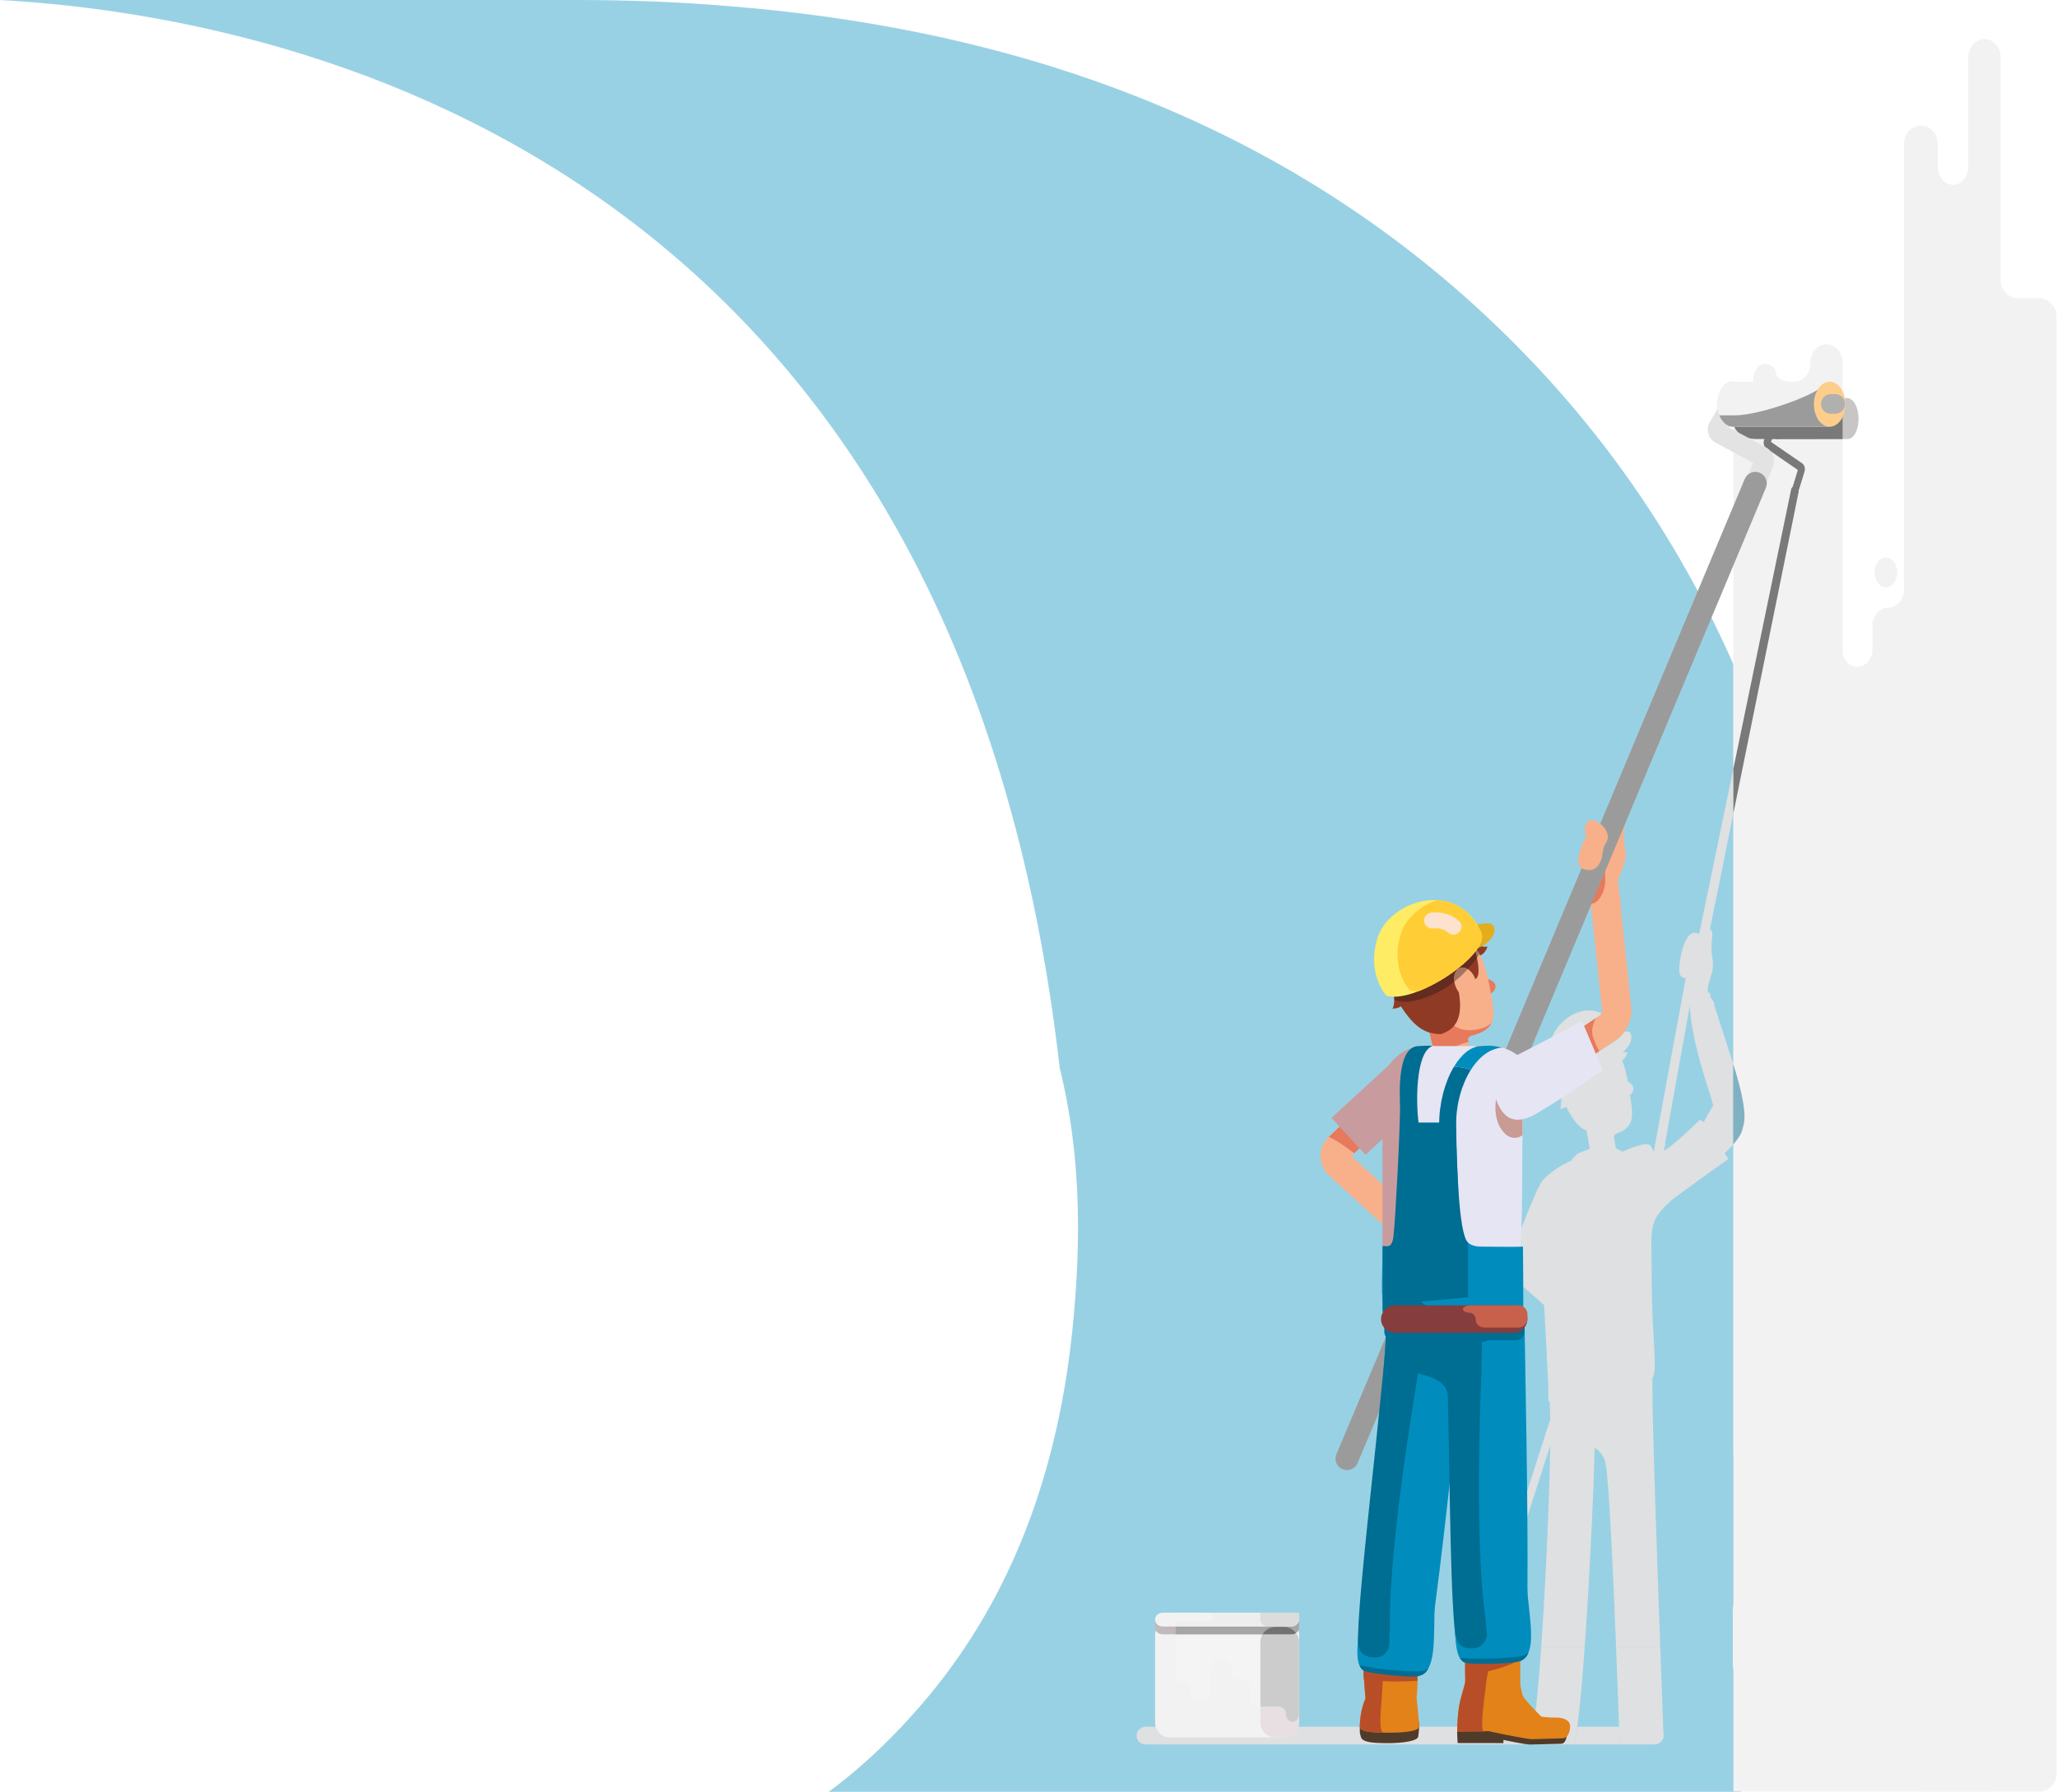 <?xml version="1.0" encoding="UTF-8"?>
<svg xmlns="http://www.w3.org/2000/svg" width="706" height="615" viewBox="0 0 706 615" fill="none">
  <path opacity="0.4" d="M515.127 113.312C447.782 47.896 359.222 10.769 249.929 2.089C232.892 0.643 215.533 0 197.532 0H0C95.311 5.304 327.72 50.789 363.723 366.616C367.902 383.492 369.991 401.654 369.991 421.263C369.991 432.353 369.348 442.961 368.384 453.247C363.562 504.84 347.168 547.915 318.72 582.149C284.485 623.295 244.143 643.868 197.532 643.868H96.918H31.663V888.814H197.532C274.681 888.814 346.043 870.01 411.458 832.078C476.874 794.308 530.074 740.304 570.738 670.066C611.401 599.829 631.814 516.895 631.814 420.941C631.814 291.396 592.918 188.692 514.966 113.151" fill="#008DBD"></path>
  <mask id="mask0_131_1295" style="mask-type:luminance" maskUnits="userSpaceOnUse" x="390" y="13" width="316" height="602">
    <path d="M706 13H390V615H706V13Z" fill="white"></path>
  </mask>
  <g mask="url(#mask0_131_1295)">
    <path d="M632.411 459.776V124.351C632.411 120.952 629.916 118.181 626.868 118.181C623.821 118.181 621.325 120.965 621.325 124.351V124.978C621.325 128.376 618.679 131.148 615.431 131.148C612.183 131.148 609.537 129.743 609.537 128.038C609.537 126.332 607.781 124.927 605.637 124.927C603.492 124.927 601.737 127.398 601.737 130.42V135.913L632.411 459.764V459.776Z" fill="#F3F2F2"></path>
    <path d="M682.712 615C686.111 615 688.619 612.229 688.28 608.855L654.383 214.744C654.057 211.358 651.285 208.599 648.238 208.599C645.19 208.599 642.695 211.383 642.695 214.769V222.707C642.695 226.106 640.337 228.89 637.453 228.89C634.568 228.89 632.211 226.106 632.211 222.707V214.769C632.211 211.37 629.427 208.599 626.041 208.599H601.11C597.711 208.599 594.94 211.383 594.94 214.769L594.94 615C624.197 615 653.455 615 682.712 615Z" fill="#F3F2F2"></path>
    <path d="M594.94 137.305V499.355L632.399 490.576V137.305H594.94Z" fill="#F3F2F2"></path>
    <path d="M609.914 150.611H610.578V150.699H610.528C610.315 150.699 610.114 150.674 609.914 150.611Z" fill="#067CA6"></path>
    <path d="M647.272 201.589C645.128 201.589 643.372 199.281 643.372 196.46C643.372 193.638 645.128 191.318 647.272 191.318C649.417 191.318 651.173 193.625 651.173 196.46C651.173 199.294 649.417 201.589 647.272 201.589Z" fill="#F3F2F2"></path>
    <path d="M598.627 577.17C596.483 577.17 594.727 574.386 594.727 571V552.803C594.727 549.405 596.483 546.633 598.627 546.633C600.771 546.633 602.527 549.417 602.527 552.803V571C602.527 574.398 600.771 577.17 598.627 577.17Z" fill="#F3F2F2"></path>
    <path d="M699.717 615C703.116 615 705.887 612.216 705.887 608.83V108.537C705.887 105.138 703.103 102.367 699.717 102.367H692.808C689.409 102.367 686.638 99.583 686.638 96.197V19.573C686.638 16.187 684.142 13.403 681.095 13.403C678.047 13.403 675.552 16.187 675.552 19.573V57.245C675.552 60.644 673.194 63.415 670.31 63.415C667.425 63.415 665.068 60.631 665.068 57.245V49.307C665.068 45.908 662.472 43.137 659.286 43.137C656.101 43.137 653.505 45.921 653.505 49.307V202.404C653.505 205.802 651.072 208.574 648.1 208.574C645.128 208.574 642.695 211.358 642.695 214.744V222.682C642.695 226.081 642.783 231.636 642.896 235.035L653.317 608.817C653.43 612.216 656.289 614.987 659.688 614.987H699.717V615Z" fill="#F3F2F2"></path>
    <path d="M628.549 560.265H629.264C629.151 560.278 629.025 560.278 628.913 560.278H628.549V560.265Z" fill="#037E9D"></path>
    <g style="mix-blend-mode:multiply">
      <mask id="mask1_131_1295" style="mask-type:luminance" maskUnits="userSpaceOnUse" x="608" y="134" width="33" height="17">
        <path d="M640.024 134.722H608.221V150.974H640.024V134.722Z" fill="white"></path>
      </mask>
      <g mask="url(#mask1_131_1295)">
        <path d="M610.353 136.628H633.979H633.992H634.293H634.205L634.142 136.64C636.199 136.791 637.867 139.876 637.892 143.676C637.917 147.488 636.287 150.586 634.217 150.711L610.516 150.736" fill="#C7C6C5"></path>
      </g>
    </g>
    <path d="M610.516 150.724H610.491H610.466C609.989 150.724 609.538 150.573 609.124 150.297C608.936 150.172 608.773 150.021 608.609 149.858L607.807 151.652L618.517 159.013C619.307 159.552 619.67 160.819 619.344 161.872L617.526 167.779C617.476 167.929 617.413 168.067 617.338 168.18C617.375 168.481 617.363 168.807 617.263 169.108L594.877 279.466V264.117L614.792 167.792C614.905 167.44 615.106 167.164 615.344 166.989L615.407 166.675L617.062 161.308L606.214 153.846C605.8 153.558 605.499 153.094 605.374 152.517C605.236 151.953 605.299 151.351 605.524 150.836L607.13 147.212L607.092 147.112L607.067 147.037L607.042 146.949C607.017 146.836 606.979 146.736 606.954 146.61L606.891 146.347C606.854 146.209 606.829 146.071 606.804 145.933L606.753 145.62C606.716 145.406 606.678 145.168 606.653 144.942C606.628 144.754 606.616 144.566 606.603 144.391C606.59 144.152 606.578 143.901 606.578 143.651C606.578 143.174 606.603 142.71 606.641 142.271C606.804 140.603 607.305 139.149 608.008 138.12C608.221 137.807 608.459 137.531 608.71 137.318L609.048 137.042C609.462 136.753 609.914 136.615 610.378 136.615" fill="#797979"></path>
    <g style="mix-blend-mode:multiply">
      <mask id="mask2_131_1295" style="mask-type:luminance" maskUnits="userSpaceOnUse" x="385" y="260" width="214" height="340">
        <path d="M598.903 260.568H385.962V599.028H598.903V260.568Z" fill="white"></path>
      </mask>
      <g mask="url(#mask2_131_1295)">
        <path d="M393.373 592.67H526.305L526.28 592.821C526.004 594.288 526.23 595.316 526.756 596.056C526.28 596.382 525.991 596.909 525.991 597.737V598.79H540.639C540.564 598.1 540.426 597.461 540.212 596.984C540.551 596.533 540.827 595.956 540.965 595.191C541.103 594.476 541.241 593.648 541.366 592.683H555.688C555.8 595.881 555.863 597.749 555.863 597.749L556.089 597.724C555.888 598.063 555.7 598.414 555.537 598.79H567.614C569.357 598.79 570.787 597.586 570.975 596.069C570.962 595.83 570.95 595.517 570.925 595.141C570.975 595.341 570.987 595.542 570.987 595.743L570.962 596.069C570.774 597.586 569.344 598.79 567.601 598.79H393.373C391.517 598.79 390 597.411 390 595.73C390 594.05 391.517 592.67 393.373 592.67Z" fill="#DFE0E1"></path>
        <path d="M522.166 422.468H566.987C566.849 423.534 566.786 424.7 566.786 426.017L566.899 441.455C567.024 458.924 569.043 471.063 567.112 472.919L567.137 475.603V476.092L567.162 479.026V479.516C567.225 491.73 568.742 534.933 569.833 565.281H554.672C553.669 540.012 552.214 508.284 551.085 502.365C550.596 499.806 549.166 498.201 547.31 496.935C547.31 497.411 547.285 497.888 547.273 498.377C546.871 514.617 545.479 542.997 543.899 565.281H528.976C530.506 543.16 531.823 513.952 532.061 496.195L523.696 522.166C523.483 522.819 522.994 523.22 522.48 523.22C522.304 523.22 522.129 523.182 521.966 523.082C521.288 522.718 520.962 521.715 521.238 520.85L532.073 487.165V487.015C532.036 484.858 531.973 482.826 531.873 480.983L531.848 480.933C531.685 480.908 531.534 480.883 531.384 480.87C531.584 479.152 531.334 474.299 531.334 474.299L529.992 447.976C527.622 445.831 524.474 443.022 521.853 440.94C521.251 440.451 520.762 439.9 520.373 439.285C520.925 439.511 521.1 439.749 521.125 439.937C521.288 439.611 521.477 439.16 521.489 438.871C521.552 437.178 521.89 431.848 522.154 422.481" fill="#DFE0E1"></path>
        <path d="M528.963 565.281H543.887C543.059 576.957 542.181 586.952 541.366 592.67C541.228 593.636 541.09 594.476 540.965 595.178C540.827 595.943 540.551 596.52 540.212 596.972C540.426 597.448 540.563 598.088 540.639 598.778H525.991V597.724C525.991 596.896 526.28 596.37 526.756 596.044C526.229 595.304 526.004 594.288 526.28 592.808L526.305 592.658C527.145 588.068 528.086 577.809 528.963 565.269" fill="#DFE0E1"></path>
        <path d="M554.659 565.281H569.821C570.26 577.383 570.636 587.428 570.837 592.67C570.874 593.673 570.899 594.489 570.925 595.116C570.95 595.517 570.962 595.83 570.975 596.056C570.787 597.574 569.357 598.778 567.614 598.778H555.537C555.713 598.401 555.888 598.05 556.089 597.712L555.863 597.737C555.863 597.737 555.8 595.868 555.688 592.67C555.487 586.889 555.123 576.756 554.659 565.281Z" fill="#DFE0E1"></path>
        <path d="M594.865 264.129V279.479L586.864 318.957L586.977 318.995C588.644 320.111 586.801 323.158 587.616 327.961C588.281 331.874 587.854 333.09 586.45 337.63C586.149 338.583 586.086 339.499 586.124 340.414C586.437 340.602 586.726 340.803 586.989 341.029L587.089 342.421C587.867 343.11 588.406 344.114 588.532 345.531C588.532 345.606 591.378 354.284 594.451 363.803C594.601 364.254 594.739 364.693 594.865 365.132V392.822C594.325 393.449 593.686 394.113 592.946 394.866L592.921 394.891C592.607 395.205 591.93 395.869 591.93 395.869L593.209 397.763C593.209 397.763 575.213 410.655 574.135 411.608L574.06 411.67C573.872 411.846 573.683 411.997 573.508 412.16L573.382 412.272C573.219 412.423 573.056 412.573 572.893 412.711L572.718 412.874C572.58 413 572.429 413.138 572.291 413.263C572.166 413.389 572.041 413.501 571.915 413.627L571.74 413.79C571.539 413.99 571.351 414.179 571.175 414.367L571.15 414.404C568.755 416.875 567.463 419.12 566.999 422.481H522.179C522.179 422.18 522.191 421.879 522.204 421.565C524.06 416.474 526.33 411.282 527.634 408.385C527.822 407.958 528.06 407.57 528.311 407.219C529.289 403.945 536.024 399.669 538.833 398.591C538.996 398.54 539.146 398.49 539.297 398.453C539.598 397.826 540.049 397.161 540.864 396.571C541.216 395.719 544.627 394.878 545.642 394.239L544.526 388.044C542.068 387.103 540.049 384.771 537.503 379.867C536.726 380.519 535.773 380.57 535.497 380.57C535.447 380.57 535.422 380.57 535.422 380.57C535.673 380.131 535.836 379.215 535.836 377.648C535.836 377.322 535.836 376.958 535.823 376.569C535.234 376.557 534.669 376.456 534.18 376.268C534.18 376.268 533.026 374.763 532.136 371.929L554.559 357.081C555.738 356.303 556.766 355.25 557.606 354.046C557.844 354.021 558.058 354.008 558.246 354.008C558.697 354.008 559.023 354.084 559.211 354.234C560.516 355.313 560.152 358.699 556.954 361.031C557.406 361.169 557.782 361.232 558.058 361.232C558.246 361.232 558.409 361.207 558.534 361.144C558.534 361.144 558.233 362.586 557.38 363.451C557.205 363.64 556.992 363.79 556.753 363.915C557.581 365.909 558.221 368.781 558.446 369.772C558.522 370.123 558.635 370.675 558.735 371.302C560.265 372.08 560.741 372.844 560.516 374.299C560.44 374.776 560.001 375.39 559.462 375.842C559.563 376.531 559.638 376.995 559.638 376.995C560.139 380.381 560.415 382.877 559.788 384.821C559.563 385.498 559.237 386.113 558.76 386.664L558.446 386.99C557.506 387.943 556.227 388.608 554.509 389.185C554.095 389.599 553.894 390.013 553.957 390.514L554.057 391.066L554.609 394.126C555.387 394.49 556.114 394.891 556.791 395.305C558.936 394.352 563.011 392.684 565.181 392.684C565.294 392.684 565.394 392.684 565.494 392.696C565.645 392.709 565.795 392.759 565.933 392.822C566.899 393.298 567.426 394.954 567.564 395.48L578.574 335.774C577.032 335.574 576.355 334.809 576.342 332.877C576.304 329.454 578.01 320.148 581.622 320.148C582.098 320.148 582.625 320.312 583.164 320.675L594.852 264.154L594.865 264.129ZM579.001 343.499L579.139 343.223V343.098L579.001 343.499ZM584.757 385.134C584.757 385.134 587.315 380.306 588.03 379.416C586.437 373.133 581.296 360.58 580.029 346.371C579.979 345.819 579.979 345.33 580.029 344.891L571.501 392.308C571.564 392.646 571.564 393.022 571.451 393.374L570.962 394.891C573.508 394.189 583.428 384.319 583.428 384.319L584.782 385.134H584.757ZM545.354 346.81C545.58 346.81 545.805 346.81 546.031 346.835C547.248 346.91 548.452 347.211 549.605 347.751C549.43 348.139 549.191 348.49 548.991 348.641L531.509 360.216C531.609 359.652 531.722 359.062 531.86 358.473C533.39 351.889 539.397 346.81 545.354 346.81Z" fill="#DFE0E1"></path>
      </g>
    </g>
    <path d="M632.412 138.735H603.38C598.69 138.735 594.865 141.406 594.865 144.679C594.865 147.952 598.339 150.648 602.59 150.686C606.841 150.724 614.152 150.736 618.843 150.724L632.412 150.699" fill="#797979"></path>
    <path d="M599.944 163.302L602.214 157.659L603.681 158.248H602.101C602.101 158.06 602.138 157.859 602.214 157.659L603.681 158.248H602.101H603.493L602.289 158.938C602.176 158.725 602.113 158.511 602.113 158.248H603.505L602.302 158.938L603.643 158.173L602.916 159.527C602.615 159.364 602.414 159.138 602.302 158.938L603.643 158.173L602.916 159.527L588.77 151.89C587.942 151.438 587.265 150.774 586.814 150.009C586.362 149.244 586.124 148.366 586.124 147.476C586.124 146.623 586.35 145.745 586.801 144.967L592.52 135.035C593.448 133.418 595.517 132.866 597.135 133.794C598.752 134.722 599.304 136.791 598.376 138.409L592.658 148.341L591.153 147.476H592.896C592.896 147.777 592.821 148.078 592.658 148.341L591.153 147.476L592.658 146.598C592.808 146.861 592.896 147.162 592.896 147.476H591.153L592.658 146.598L591.165 147.476L591.993 145.946C592.269 146.096 592.507 146.334 592.658 146.598L591.165 147.476L591.993 145.946L606.139 153.57C607.054 154.059 607.744 154.787 608.208 155.589C608.66 156.392 608.91 157.295 608.91 158.248C608.91 158.888 608.798 159.54 608.534 160.179L606.264 165.823C605.562 167.553 603.593 168.393 601.863 167.691C600.132 166.989 599.292 165.02 599.994 163.289L599.944 163.302Z" fill="#E3E3E4"></path>
    <path d="M546.094 311.006C546.107 311.27 546.245 312.536 546.282 312.787C547.135 318.117 556.49 313.414 556.415 312.875C556.202 311.257 556.139 309.012 556.139 309.012C555.826 305.952 554.697 303.457 555.838 300.635C557.857 295.669 558.459 294.327 557.569 290.038C556.478 284.771 559.086 281.435 556.766 280.219C556.102 279.868 555.086 281.511 554.032 283.818C552.164 287.906 550.157 294.051 549.693 294.716C548.991 295.707 545.743 305.538 546.107 311.006" fill="#F7B089"></path>
    <path d="M515.557 381.861C516.511 381.861 517.476 381.585 518.329 381.021L554.546 357.043C558.083 354.698 560.315 349.945 559.876 345.731L555.5 304.172C555.211 301.413 552.728 299.406 549.969 299.695C547.198 299.983 545.204 302.466 545.492 305.225L549.869 346.785C549.906 347.261 549.392 348.365 548.991 348.641L512.773 372.619C510.453 374.149 509.826 377.284 511.356 379.591C512.322 381.059 513.927 381.849 515.557 381.849" fill="#F7B089"></path>
    <path d="M547.749 349.469C547.749 349.469 545.768 352.629 546.696 355.689C547.624 358.761 548.916 360.768 548.916 360.768L544.025 364.003L542.959 363.915L540.827 354.046L547.762 349.456L547.749 349.469Z" fill="#E7795D"></path>
    <path d="M546.006 310.191C549.254 310.153 551.236 304.648 550.947 301.475C550.659 298.302 551.085 298.027 552.427 294.553C553.769 291.067 554.17 288.119 554.785 284.771C554.785 284.771 554.484 284.395 554.007 283.818C552.139 287.906 550.132 294.051 549.668 294.716C549.129 295.468 546.27 300.284 545.48 305.237C545.229 306.793 545.918 308.887 546.006 310.191Z" fill="#E7795D"></path>
    <path d="M606.089 167.428L502.741 414.066C501.901 416.072 499.593 417.013 497.587 416.172C495.58 415.332 494.627 413.025 495.48 411.018L598.828 164.38C599.668 162.374 601.975 161.433 603.982 162.274C605.988 163.114 606.929 165.421 606.089 167.428Z" fill="#9C9B9B"></path>
    <path d="M525.364 361.044L465.947 502.189C465.106 504.196 462.786 505.136 460.792 504.296C458.786 503.456 457.845 501.136 458.686 499.129L518.103 357.984C518.944 355.977 521.264 355.037 523.27 355.877C525.277 356.717 526.217 359.037 525.377 361.031" fill="#9C9B9B"></path>
    <path d="M546.445 281.485C549.756 282.188 551.787 285.085 551.85 287.166C551.9 289.248 550.433 289.248 550.032 292.797C549.63 296.346 547.887 298.754 545.342 298.629C542.796 298.491 541.73 297.701 541.73 295.418C541.73 291.167 544.539 287.179 544.539 287.179C543.473 285.774 543.937 280.959 546.445 281.498" fill="#F7B089"></path>
    <path d="M484.682 569.645C483.93 569.532 483.152 569.432 482.362 569.344C477.81 568.83 473.22 568.943 468.655 569.294C472.054 545.003 475.916 490.902 476.129 467.15C476.18 461.632 476.029 456.754 475.64 452.854C475.477 451.286 475.766 449.781 476.393 448.452C477.597 445.919 480.055 444.063 483.052 443.749C486.25 443.423 489.197 444.953 490.84 447.461C491.542 448.54 492.019 449.794 492.156 451.173C492.796 457.494 492.834 465.921 492.445 475.314C491.479 498.878 487.893 545.818 484.67 569.645" fill="#006D92"></path>
    <path d="M475.841 456.102C476.694 458.41 479.34 458.41 482.337 458.41C482.337 458.41 487.316 458.297 493.486 457.971H493.511C503.518 457.431 516.623 456.315 516.623 454.121V450.371C516.623 452.553 503.518 453.682 493.511 454.221H493.486C487.316 454.547 482.337 454.66 482.337 454.66C479.34 454.66 476.443 454.359 475.59 452.051C475.427 451.638 475.678 455.688 475.841 456.102Z" fill="#73524B"></path>
    <path d="M503.844 454.02C505.487 453.857 507.08 453.694 508.547 453.494C513.225 452.867 516.636 452.026 516.636 450.923V447.436C514.604 448.941 511.896 450.634 508.635 451.951C507.293 452.653 505.701 453.368 503.857 454.02" fill="#F2EAEA"></path>
    <path d="M589.535 138.735C589.535 142.058 591.002 144.892 593.059 145.983C593.648 146.284 594.276 146.46 594.94 146.46C597.925 146.46 600.345 142.999 600.345 138.735C600.345 138.221 600.308 137.706 600.245 137.217C600.17 136.641 600.032 136.089 599.869 135.549C599.505 134.408 598.966 133.43 598.289 132.665C597.373 131.624 596.207 130.997 594.94 130.997C594.288 130.997 593.648 131.173 593.059 131.474C592.52 131.762 592.031 132.151 591.592 132.653C590.915 133.418 590.375 134.408 590.012 135.537C589.849 136.064 589.723 136.615 589.635 137.205C589.56 137.694 589.535 138.196 589.535 138.722" fill="#C78F6D"></path>
    <path d="M589.41 138.735C589.41 139.011 589.41 139.287 589.447 139.55C589.46 139.751 589.485 139.951 589.51 140.164C589.547 140.415 589.585 140.666 589.635 140.917L589.711 141.255C589.748 141.406 589.786 141.556 589.836 141.707L589.924 141.995C589.961 142.121 590.012 142.246 590.049 142.359L590.087 142.447L590.124 142.535L590.225 142.785L590.312 142.974L590.438 143.237C590.538 143.45 590.651 143.638 590.764 143.826C591.353 144.792 592.093 145.532 592.946 145.971C593.535 146.272 594.162 146.447 594.827 146.447H594.877H594.902H628.399C627.746 146.447 627.107 146.272 626.53 145.971C625.677 145.519 624.937 144.779 624.348 143.826C624.235 143.638 624.122 143.438 624.022 143.237L623.896 142.974L623.809 142.785L623.671 142.447L623.633 142.359C623.595 142.234 623.545 142.121 623.508 141.995L623.42 141.707C623.37 141.556 623.332 141.406 623.294 141.255L623.219 140.917C623.169 140.679 623.119 140.428 623.094 140.164C623.069 139.964 623.044 139.763 623.031 139.55C623.006 139.287 622.994 139.011 622.994 138.735C622.994 138.221 623.031 137.706 623.094 137.217C623.307 135.675 623.846 134.308 624.599 133.242C624.749 133.041 624.887 132.853 625.05 132.665C625.489 132.163 625.991 131.762 626.517 131.486C627.069 131.198 627.659 131.022 628.273 131.01H628.399H594.815C594.162 131.01 593.523 131.185 592.933 131.486C592.394 131.775 591.905 132.163 591.466 132.665C590.476 133.781 589.773 135.386 589.51 137.217C589.435 137.706 589.41 138.208 589.41 138.735Z" fill="#F3F2F2"></path>
    <path d="M590.124 142.547L590.225 142.798L590.313 142.986L590.438 143.249C590.538 143.463 590.651 143.651 590.764 143.839C591.353 144.804 592.093 145.544 592.946 145.983C593.536 146.284 594.163 146.46 594.827 146.46H594.877H594.902H628.399C627.747 146.46 627.107 146.284 626.53 145.983C625.677 145.532 624.937 144.792 624.348 143.839C624.235 143.651 624.122 143.45 624.022 143.249L623.897 142.986L623.809 142.798L623.671 142.459L623.633 142.372C623.596 142.246 623.545 142.133 623.508 142.008L623.42 141.719C623.37 141.569 623.332 141.418 623.295 141.268L623.219 140.929C623.169 140.691 623.119 140.44 623.094 140.177C623.069 139.976 623.044 139.776 623.031 139.575C623.006 139.312 622.994 139.036 622.994 138.76C622.994 138.246 623.031 137.732 623.094 137.242C623.307 135.7 623.846 134.333 624.599 133.267C620.159 136.628 603.43 142.56 595.366 142.56H590.112L590.124 142.547Z" fill="#9C9B9B"></path>
    <path d="M633.377 138.735C633.377 142.999 630.957 146.46 627.972 146.46C624.988 146.46 622.567 142.999 622.567 138.735C622.567 134.471 624.988 131.01 627.972 131.01C630.957 131.01 633.377 134.471 633.377 138.735Z" fill="#FDCE8B"></path>
    <path d="M629.991 138.735C629.991 140.34 629.076 141.632 627.96 141.632C626.844 141.632 625.928 140.327 625.928 138.735C625.928 137.142 626.844 135.838 627.96 135.838C629.076 135.838 629.991 137.142 629.991 138.735Z" fill="#482837"></path>
    <path d="M629.853 142.033H628.374C626.505 142.033 624.988 140.516 624.988 138.647C624.988 136.778 626.505 135.261 628.374 135.261H629.853C631.722 135.261 633.239 136.778 633.239 138.647C633.239 140.516 631.722 142.033 629.853 142.033Z" fill="#B0B0AF"></path>
    <path d="M483.98 588.456C482.425 588.456 482.688 585.911 479.616 585.522C473.057 584.694 474.625 587.955 471.678 587.98C468.944 588.005 466.724 590.852 466.724 592.683C466.724 594.514 466.561 594.376 467.113 596.244C467.652 598.05 471.276 598.301 476.594 598.301C481.171 598.301 486.601 597.599 486.764 596.018C487.015 593.749 488.056 588.469 483.98 588.469" fill="#503B2B"></path>
    <path d="M485.197 572.166C483.642 572.166 483.905 569.62 480.832 569.232C474.274 568.404 475.841 571.664 472.894 571.69C470.16 571.715 467.978 572.229 467.978 574.06C467.978 574.9 468.655 583.039 468.655 583.039C468.655 583.039 466.724 586.876 466.724 592.683C466.724 594.564 471.59 594.714 476.895 594.714C481.472 594.714 486.89 594.263 487.065 592.683C487.178 591.642 486.2 582.788 486.2 582.788C486.2 582.788 487.404 572.179 485.197 572.179" fill="#E28219"></path>
    <path d="M468.906 576.618C468.643 576.58 468.392 576.53 468.129 576.48C468.041 575.276 467.978 574.311 467.978 574.047C467.978 572.216 470.16 571.702 472.894 571.677C475.841 571.652 474.274 568.391 480.832 569.219C483.917 569.608 483.654 572.154 485.197 572.154C486.225 572.154 486.513 574.436 486.526 576.894C480.682 577.295 474.713 577.182 468.906 576.606" fill="#B84E27"></path>
    <path d="M474.688 575.051C474.688 575.051 474.274 582.964 473.998 586.036C473.722 589.109 473.433 593.862 474.688 594.689C470.311 594.627 466.724 594.288 466.724 592.67C466.724 586.864 468.655 583.026 468.655 583.026C468.655 583.026 468.179 576.831 467.991 574.348L474.688 575.051Z" fill="#B84E27"></path>
    <path d="M475.942 455.187L467.941 571.915C485.698 576.229 483.453 575.916 488.269 574.536C490.062 574.022 494.652 535.786 498.515 500.458C499.255 493.737 499.969 487.128 500.622 480.908C502.954 458.861 503.268 456.804 503.268 456.804L486.012 455.952L480.356 455.249C479.754 454.585 475.954 455.199 475.954 455.199" fill="#008DBD"></path>
    <path d="M487.529 465.069L486.049 475.477C486.049 475.477 475.339 537.729 477.258 563.475C477.459 566.159 477.797 568.529 478.274 570.486C475.716 570.385 473.132 570.31 470.637 570.561C469.445 570.686 468.317 570.824 467.226 571.012C466.624 569.896 466.109 568.391 466.059 566.548C465.62 553.305 470.173 516.498 473.634 481.898C474.248 475.803 475.101 467.564 475.314 464.316C475.49 461.708 475.678 459.112 475.941 455.174C476.205 451.337 486.551 456.829 486.714 454.911C486.789 454.095 479.716 450.308 485.598 448.013C496.057 450.421 488.482 458.246 488.482 458.246L487.529 465.056V465.069Z" fill="#006D92"></path>
    <path d="M488.156 574.787C487.19 574.649 486.225 574.574 485.247 574.574C483.867 574.574 482.538 574.699 481.246 574.925C480.306 574.586 479.666 574.273 479.666 574.273L471.151 573.031L468.141 573.433C465.834 572.166 465.395 568.655 466.335 559.813C465.696 566.121 466.787 568.63 471.64 568.918C474.449 569.094 477.221 566.824 476.857 563.187C476.807 562.71 476.932 562.209 476.907 561.67C476.443 553.317 493.925 540.375 492.959 546.169C491.266 556.352 494.075 571.389 488.156 574.775" fill="#008DBD"></path>
    <path d="M488.808 573.408C486.137 574.273 472.142 572.831 466.724 571.614C466.925 572.354 467.326 573.019 468.141 573.445C470.098 574.448 484.519 575.953 486.99 575.276C488.758 574.787 489.598 573.959 490.288 572.53C489.899 573.006 489.435 573.207 488.808 573.42" fill="#006D92"></path>
    <path d="M501.412 582.801C501.274 583.716 502.315 583.252 502.365 583.503C502.59 584.594 503.406 585.397 504.547 585.986C505.738 586.6 507.306 586.989 508.936 587.215C511.444 587.566 514.115 587.529 515.859 587.391C516.937 587.303 517.664 587.177 517.777 587.077C518.003 586.889 518.304 584.707 518.567 582.073C518.643 581.409 518.705 580.706 518.768 580.004C518.831 579.339 518.881 578.675 518.931 578.023C518.994 577.233 519.044 576.468 519.107 575.778C519.119 575.489 519.144 575.201 519.157 574.938C519.244 573.495 519.27 572.48 519.219 572.304C519.107 571.928 516.159 571.552 513.375 571.276C512.811 571.213 512.259 571.163 511.733 571.113C510.278 570.975 509.074 570.887 508.66 570.837C507.782 570.749 505.989 569.834 505.099 569.407C504.672 569.207 504.459 569.106 504.66 569.244V569.407C504.622 570.222 503.744 573.947 502.854 577.408C502.34 579.402 501.825 581.308 501.462 582.525L501.399 582.801H501.412Z" fill="#E28219"></path>
    <path d="M500.471 596.345C500.471 596.345 500.622 596.37 500.872 596.37C502.791 596.37 510.83 596.056 510.83 596.056C510.83 596.056 511.883 596.294 513.413 596.633C517.113 597.448 523.659 598.828 525.289 598.778C527.597 598.715 533.064 598.602 535.823 598.514C536.902 598.489 537.454 597.36 537.729 595.994C538.143 593.887 537.88 591.216 537.88 591.216L528.876 591.052C528.876 591.052 524.499 586.55 522.806 584.218C522.367 583.616 521.978 581.66 521.778 580.568C521.69 580.117 521.652 579.803 521.652 579.803L518.793 579.979L517.815 580.042L513.827 580.28C513.827 580.28 513.463 581.07 512.748 582.061C511.958 583.152 510.754 584.519 509.149 585.334C508.322 585.76 507.381 586.049 506.34 586.074C505.65 586.086 505.061 586.061 504.572 585.986C501.575 585.535 501.775 583.616 501.8 583.428C501.7 583.679 500.634 586.538 500.496 594.464C500.496 595.065 500.484 595.693 500.484 596.357" fill="#503B2B"></path>
    <path d="M500.145 594.438C500.145 594.438 500.27 594.451 500.484 594.463C501.035 594.463 502.152 594.451 503.456 594.413C505.262 594.363 507.419 594.3 508.949 594.25C510.127 594.213 510.93 594.175 510.93 594.175C510.93 594.175 512.147 594.438 513.902 594.815C514.354 594.915 514.843 595.003 515.357 595.116C517.84 595.63 520.9 596.219 523.195 596.595C523.358 596.62 523.496 596.646 523.634 596.658L523.722 596.683C523.86 596.683 523.985 596.721 524.098 596.746H524.198L524.512 596.809H524.65L524.925 596.859L525.063 596.884H525.44L525.615 596.934H525.904H526.142C526.368 596.934 526.644 596.921 526.945 596.909C528.224 596.871 529.979 596.834 531.71 596.771C533.466 596.721 535.209 596.671 536.438 596.633L536.689 596.608H536.776L536.952 596.545L537.015 596.508L537.253 596.395H537.291L537.454 596.269L537.541 596.219L537.667 596.081L537.73 596.031L537.905 595.83L537.98 595.73L538.081 595.592L538.143 595.479L538.219 595.366L538.369 595.078L538.394 594.99L538.482 594.815L538.507 594.727L538.57 594.551L538.595 594.476C538.645 594.288 538.695 594.112 538.745 593.924C538.846 593.423 538.883 592.846 538.883 592.72V592.457C538.833 590.363 536.488 589.472 534.055 589.522C531.622 589.598 528.989 589.196 528.989 589.196C528.989 589.196 525.352 585.61 523.433 583.202C523.433 583.202 522.43 582.023 522.38 580.982V580.957C522.342 580.857 522.304 580.756 522.279 580.631V580.568C522.254 580.443 522.217 580.343 522.179 580.217V580.18L522.116 579.879V579.816L522.029 579.515V579.427L521.941 579.151V579.126C521.853 578.662 521.79 578.286 521.765 578.085L521.74 577.947L520.072 577.998L518.944 578.035H518.342L516.435 578.11L515.57 578.135L513.702 578.198C513.702 578.198 513.664 578.436 513.551 578.813C513.363 579.565 512.911 580.907 511.996 582.098C511.356 582.976 510.466 583.766 509.262 584.218C508.848 584.381 508.397 584.494 507.908 584.556C502.39 585.284 501.888 581.547 501.888 581.547C501.888 581.547 501.675 581.923 501.399 582.826C501.224 583.415 501.01 584.218 500.822 585.296C500.597 586.563 500.383 588.206 500.245 590.287V590.726C500.17 591.855 500.12 593.097 500.133 594.463" fill="#E28219"></path>
    <path d="M495.931 452.34L502.415 569.156C520.574 571.238 518.304 571.213 522.906 569.244C524.624 568.517 524.449 530.004 523.922 494.464C523.822 487.704 523.709 481.058 523.596 474.8C523.195 452.628 523.232 450.559 523.232 450.559L506.001 451.838H500.308C499.618 451.261 495.931 452.34 495.931 452.34Z" fill="#008DBD"></path>
    <path d="M475.841 456.102C475.816 455.287 487.153 453.155 492.696 450.158C503.38 451.261 505.525 450.521 516.21 449.368L519.106 452.34L509.337 450.258L509.036 450.296L518.831 457.607L508.635 460.73L508.447 471.251C508.447 471.251 505.512 534.343 510.591 559.663C511.532 564.341 512.748 567.99 514.328 570.072C517.338 574.047 516.736 576.38 514.993 577.734C512.56 579.64 507.87 579.64 507.87 579.64L506.955 578.023L503.581 570.26C502.666 569.909 500.433 567.815 499.844 564.115C497.775 551.035 497.737 513.94 496.909 479.177C496.759 473.057 488.256 471.991 485.811 471.113C483.34 470.223 476.982 468.179 476.293 464.68C475.553 460.905 475.866 458.046 475.803 456.127" fill="#006D92"></path>
    <path d="M524.06 540.538C523.634 551.06 528.475 566.046 522.48 569.771C522.305 569.884 521.941 569.984 521.728 570.135C519.282 571.815 515.545 577.458 515.545 577.458L506.566 577.772L502.804 570.661C500.358 569.696 499.493 566.259 499.33 557.368C499.468 563.701 500.872 566.059 505.713 565.745C508.51 565.57 510.993 562.974 510.19 559.412C510.077 558.948 510.14 558.434 510.052 557.895C508.56 549.656 524.311 534.657 524.073 540.538" fill="#008DBD"></path>
    <path d="M521.778 569.407H502.879V582.061H521.778V569.407Z" fill="#E28219"></path>
    <path d="M500.483 594.451C500.483 595.053 500.471 595.68 500.471 596.345C500.471 596.357 500.621 596.37 500.872 596.37C505.976 596.144 511.118 595.83 509.876 595.517C509.437 595.404 509.136 594.953 508.961 594.238C508.572 592.745 508.672 590.137 508.961 587.215C509.024 586.601 509.086 585.974 509.149 585.346C509.187 584.97 509.237 584.581 509.274 584.193C509.362 583.478 509.45 582.776 509.538 582.073C509.726 580.556 509.914 579.064 510.077 577.722C510.265 576.079 510.491 574.737 510.779 573.633C511.055 572.58 511.381 571.752 511.757 571.113C512.221 570.348 512.761 569.846 513.4 569.545L513.701 569.42H505.136C504.71 569.219 504.496 569.119 504.697 569.257V569.42H502.891V577.421C502.377 579.415 501.863 581.321 501.499 582.537L501.437 582.813C501.248 583.403 501.048 584.205 500.86 585.284C500.634 586.55 500.421 588.193 500.283 590.275V590.714C500.208 591.843 500.157 593.084 500.17 594.451C500.17 594.451 500.295 594.464 500.508 594.476" fill="#B84E27"></path>
    <path d="M502.879 569.407V575.05C505.763 574.674 508.422 574.198 510.767 573.633C516.36 572.329 520.273 570.661 521.577 569.407H505.124C504.697 569.207 504.484 569.106 504.685 569.244V569.407H502.879Z" fill="#B84E27"></path>
    <path d="M500.283 598.263L515.996 598.288L516.072 595.906L509.099 594.363L500.095 594.451L500.283 598.263Z" fill="#503B2B"></path>
    <path d="M523.307 568.078C520.762 569.269 506.704 569.558 501.161 569.018C501.449 569.721 501.938 570.348 502.791 570.661C504.847 571.414 519.345 571.138 521.727 570.147C523.42 569.445 524.148 568.517 524.662 567.012C524.336 567.539 523.897 567.789 523.295 568.078" fill="#006D92"></path>
    <path d="M477.91 346.183C477.91 346.183 479.541 346.258 480.82 345.418C481.309 345.104 481.748 344.665 482.011 344.038L482.074 343.888C482.701 342.044 479.641 340.916 478.713 340.627C478.55 340.577 478.45 340.552 478.45 340.552C478.512 341.493 478.537 342.295 478.525 342.998C478.5 344.703 478.274 345.719 477.91 346.195" fill="#8E3A25"></path>
    <path d="M510.541 324.889C510.541 324.889 510.102 326.469 508.911 327.422C508.459 327.786 507.908 328.062 507.231 328.124H507.067C505.111 328.149 504.998 324.901 505.011 323.923C505.011 323.748 505.011 323.647 505.011 323.647C505.876 323.998 506.641 324.274 507.306 324.475C508.936 324.989 509.977 325.089 510.541 324.889Z" fill="#8E3A25"></path>
    <path d="M508.622 335.31C512.46 336.476 513.626 337.279 513.2 339.311C512.987 340.301 510.867 341.932 509.525 341.568C504.785 340.301 508.622 335.31 508.622 335.31Z" fill="#E7795D"></path>
    <path d="M505.023 362.436C505.023 362.436 505.763 365.257 501.136 366.286C496.508 367.314 492.984 365.107 492.984 365.107L489.862 350.999L501.75 347.663L505.023 362.436Z" fill="#F7B089"></path>
    <path d="M503.97 357.67C493.31 360.028 493.724 368.016 493.26 365.947C492.796 363.878 489.197 348.001 489.197 348.001L501.249 345.418L503.97 357.67Z" fill="#E7795D"></path>
    <path d="M509.726 363.213C506.478 361.746 502.352 359.426 496.997 359.915C489.723 360.58 488.457 364.442 488.783 366.549C489.109 368.643 506.352 364.191 506.315 363.915C506.277 363.652 509.901 363.175 509.901 363.175L509.726 363.213Z" fill="#F3F2F2"></path>
    <path d="M510.642 338.52C511.256 341.292 510.253 348.214 509.174 350.459C508.71 351.412 508.246 353.469 506.353 354.535C504.635 355.501 503.619 356.14 503.844 357.143C503.995 357.796 503.054 357.482 502.114 357.156C501.499 356.943 500.872 356.73 500.571 356.805C491.341 358.849 485.297 349.769 483.804 342.998L484.682 333.479C483.039 326.068 486.062 319.81 493.235 318.28C500.408 316.75 505.312 320.675 506.955 328.087L510.654 338.533L510.642 338.52Z" fill="#E7795D"></path>
    <path d="M485.911 332.238C485.949 332.501 486.726 332.614 486.789 332.89L487.103 335.022L487.767 339.423C487.955 340.464 488.005 341.618 488.143 342.784C488.181 343.098 488.219 343.411 488.281 343.712C488.394 344.339 488.545 344.966 488.796 345.568C490.25 349.18 492.47 352.666 495.492 354.585C497.574 355.902 500.045 356.479 502.929 355.852C506.528 355.062 508.974 354.359 510.616 352.867C511.281 352.253 511.758 351.588 512.071 350.848C512.974 348.729 512.623 345.982 511.946 342.283C511.946 342.283 510.855 336.125 510.353 334.369C510.027 333.203 509.049 329.667 507.782 327.472C507.13 326.343 506.415 325.566 505.663 325.666C502.477 326.068 501.662 323.572 500.722 321.064C499.706 318.342 498.54 315.634 494.038 316.624C487.115 318.154 483.98 322.556 485.924 332.25" fill="#F7B089"></path>
    <path d="M488.783 345.568C491.254 356.705 495.856 357.57 502.916 356.027C506.516 355.237 508.948 354.359 510.604 352.855C511.268 352.253 511.745 351.588 512.059 350.835C510.629 353.419 498.038 357.056 495.718 346.609C494.928 343.048 491.918 343.662 488.783 345.556" fill="#E7795D"></path>
    <path d="M489.874 350.233C489.448 349.707 489.373 350.484 489.385 351.262C489.385 351.939 489.46 352.616 489.41 352.428C487.629 345.067 488.432 351.425 486.124 343.361C484.996 339.411 483.19 339.988 481.647 340.565C480.506 340.991 479.516 341.417 479.052 340.013C473.672 323.823 477.697 318.97 492.106 315.885C500.132 314.166 503.932 318.242 505.287 322.606C506.854 327.698 508.911 335.536 506.027 336.163C505.124 336.363 503.33 336.514 503.33 336.514L489.862 350.233H489.874Z" fill="#8E3A25"></path>
    <path d="M488.883 345.606C488.507 345.129 488.419 345.819 488.407 346.509C488.407 347.111 488.444 347.713 488.407 347.55C487.705 344.302 487.316 344.791 486.827 345.28C486.313 345.782 485.685 346.283 484.469 342.684C483.19 338.947 481.973 339.749 480.907 340.552C480.13 341.141 479.428 341.718 478.838 340.552C471.113 325.24 481.208 315.96 491.793 315.245C500.32 314.668 503.067 318.317 505.299 320.286C506.29 321.152 506.791 321.089 506.917 321.026C507.055 320.964 506.716 320.888 506.026 322.03C503.13 326.845 503.957 332.764 503.957 332.764L488.896 345.593L488.883 345.606Z" fill="#8E3A25"></path>
    <path d="M478.863 319.86C483.804 318.769 487.554 319.233 490.627 319.948C497.298 321.503 498.841 319.684 500.107 322.218C502.089 326.218 497.461 330.933 495.417 331.31C491.517 332.037 490.401 326.607 488.946 325.98C487.491 325.353 478.863 319.847 478.863 319.847" fill="#8E3A25"></path>
    <path d="M478.311 338.809C478.437 339.411 478.562 340.025 478.713 340.615C478.964 341.618 479.277 342.596 479.703 343.512C479.779 343.7 479.879 343.875 479.967 344.063C480.08 344.289 480.218 344.502 480.343 344.703C480.494 344.941 480.657 345.18 480.807 345.418C485.535 352.604 488.946 354.761 494.338 354.949C494.752 354.961 495.116 354.723 495.467 354.585C497.06 353.983 498.239 353.105 499.091 352.039C502.038 348.415 501.211 342.596 500.145 337.818C500.032 337.329 499.919 336.853 499.806 336.389C499.543 335.26 499.279 334.219 499.079 333.316L487.09 335.009L486.388 335.109C486.388 335.109 486.237 336.075 486.074 337.58C485.51 337.768 484.858 337.919 484.193 338.056C481.434 338.621 478.299 338.809 478.299 338.809" fill="#8E3A25"></path>
    <path d="M506.29 335.987C507.092 338.709 506.214 341.392 504.321 341.982C502.427 342.571 500.245 340.853 499.43 338.132C498.627 335.41 499.217 333.028 501.06 332.263C502.891 331.498 505.475 333.278 506.29 335.987Z" fill="#F7B089"></path>
    <path d="M506.202 325.729C506.754 325.955 507.28 326.607 507.769 327.46C507.544 327.836 507.255 328.262 506.929 328.739C506.716 327.748 506.465 326.732 506.202 325.729Z" fill="#A47462"></path>
    <path d="M505.776 325.641C505.914 325.641 506.052 325.666 506.19 325.729C506.453 326.72 506.716 327.735 506.917 328.739C506.177 329.805 505.174 331.096 503.907 332.488C503.819 331.573 503.656 328.739 504.497 325.679C504.66 325.704 504.823 325.704 504.986 325.704C505.186 325.704 505.412 325.691 505.638 325.654C505.675 325.654 505.726 325.654 505.763 325.654" fill="#632C1F"></path>
    <path d="M495.781 316.399C498.866 316.399 499.844 318.719 500.709 321.051C501.524 323.221 502.239 325.403 504.496 325.666C503.656 328.739 503.819 331.573 503.907 332.476C503.857 332.526 503.819 332.576 503.769 332.626C503.18 332.275 502.565 332.075 501.963 332.075C501.65 332.075 501.336 332.137 501.048 332.25C500.195 332.614 499.606 333.329 499.305 334.257C499.229 333.931 499.154 333.605 499.091 333.304L487.102 334.997L486.4 335.097C486.4 335.097 486.25 336.062 486.087 337.567C485.522 337.755 484.87 337.906 484.206 338.044C481.447 338.608 478.311 338.796 478.311 338.796C478.311 338.796 481.459 338.596 484.206 338.044C484.87 337.906 485.51 337.755 486.087 337.567C486.237 336.075 486.4 335.097 486.4 335.097L487.102 334.997L486.789 332.865C486.726 332.601 485.949 332.476 485.911 332.212C485.246 328.927 485.171 326.243 485.635 324.086C487.153 325.014 488.457 325.779 488.946 325.98C490.313 326.557 491.379 331.372 494.715 331.372C494.94 331.372 495.166 331.347 495.417 331.31C497.461 330.933 502.089 326.206 500.107 322.218C498.841 319.672 497.298 321.503 490.626 319.948C489.824 319.76 488.984 319.597 488.093 319.459C489.548 318.054 491.542 317.139 494.025 316.587C494.677 316.449 495.254 316.374 495.781 316.374" fill="#632C1F"></path>
    <path d="M478.462 340.539C478.462 340.539 478.562 340.565 478.725 340.615C478.976 341.618 479.29 342.596 479.716 343.512C479.302 343.374 478.901 343.198 478.525 342.972C478.525 342.822 478.525 342.659 478.525 342.496C478.525 341.906 478.5 341.254 478.45 340.527" fill="#632C1F"></path>
    <path d="M488.093 319.471C488.996 319.597 489.836 319.772 490.627 319.96C497.298 321.515 498.841 319.697 500.107 322.23C502.089 326.231 497.461 330.946 495.417 331.322C495.179 331.372 494.941 331.385 494.715 331.385C491.379 331.385 490.313 326.569 488.946 325.992C488.457 325.779 487.14 325.014 485.635 324.099C486.049 322.167 486.877 320.65 488.093 319.471Z" fill="#632C1F"></path>
    <path d="M499.091 333.316C499.154 333.617 499.229 333.943 499.305 334.269C499.066 335.034 499.004 335.937 499.154 336.915C496.671 338.884 493.661 340.728 490.112 342.095C489.598 342.295 488.896 342.534 488.118 342.772C486.613 343.236 484.394 343.875 482.224 343.875C482.174 343.875 482.124 343.875 482.074 343.875C481.258 343.863 480.456 343.75 479.716 343.512C479.29 342.596 478.976 341.618 478.725 340.615C478.575 340.013 478.437 339.411 478.324 338.809C478.324 338.809 481.472 338.608 484.218 338.056C484.883 337.919 485.522 337.768 486.099 337.58C486.25 336.088 486.413 335.109 486.413 335.109L487.115 335.009L499.104 333.316H499.091Z" fill="#632C1F"></path>
    <path d="M501.976 332.075C502.565 332.075 503.192 332.275 503.782 332.626C502.666 333.83 501.349 335.109 499.831 336.376C499.618 336.552 499.392 336.74 499.167 336.915C499.016 335.937 499.079 335.022 499.317 334.269C499.618 333.329 500.208 332.614 501.06 332.263C501.349 332.137 501.662 332.087 501.976 332.087" fill="#A47462"></path>
    <path d="M507.945 325.115C513.187 322.506 513.877 318.418 511.933 317.151C510.202 316.023 498.59 318.543 489.598 326.757C485.861 330.156 488.005 324.713 483.127 329.278C471.941 339.737 507.945 325.115 507.945 325.115Z" fill="#E4AD1D"></path>
    <path d="M475.916 341.769C478.663 342.596 482.626 341.856 486.852 340.214C491.442 338.42 496.333 335.573 500.32 332.463C505.939 328.074 509.751 323.183 508.384 320.073C508.321 319.935 508.259 319.797 508.183 319.659C506.152 315.258 503.255 312.386 499.982 310.73C497.825 309.639 495.505 309.075 493.16 308.95C484.344 308.498 475.126 314.317 472.781 321.942C468.919 334.52 475.916 341.769 475.916 341.769Z" fill="#FFEC65"></path>
    <path d="M483.842 339.887C484.733 340.151 485.748 340.251 486.864 340.213C491.454 338.42 496.345 335.573 500.333 332.463C505.951 328.074 509.764 323.183 508.397 320.073C508.334 319.935 508.271 319.797 508.196 319.659C506.165 315.258 503.268 312.386 499.995 310.73C497.838 309.639 495.517 309.075 493.172 308.95C487.366 310.906 482.4 315.283 480.782 320.55C477.02 332.827 483.842 339.887 483.842 339.887Z" fill="#FFCE36"></path>
    <path d="M491.517 313.201C494.953 312.925 498.264 313.803 500.822 316.186C503.393 318.593 499.53 322.443 496.96 320.048C495.455 318.643 493.486 318.506 491.517 318.669C490.037 318.794 488.783 317.339 488.783 315.935C488.783 314.355 490.025 313.326 491.517 313.201Z" fill="#FDE2CD"></path>
    <path d="M487.968 430.707C489.335 430.707 490.689 430.155 491.68 429.064C493.561 427.008 493.411 423.822 491.354 421.954L463.789 396.772L494.401 367.577C496.408 365.659 496.483 362.473 494.564 360.454C492.646 358.435 489.46 358.372 487.441 360.291L456.002 390.276C454.183 392.007 453.167 394.414 453.193 396.897C453.218 399.368 454.296 401.763 456.14 403.444L484.544 429.403C485.51 430.281 486.726 430.72 487.943 430.72" fill="#F7B089"></path>
    <path d="M462.435 384.156L469.382 391.442L464.768 395.844C461.582 393.298 458.597 391.392 456.089 390.201L462.435 384.156Z" fill="#E7795D"></path>
    <path d="M477.91 364.48L456.967 383.692L468.655 396.371L480.042 385.824L477.91 364.48Z" fill="#C89C9E"></path>
    <path d="M499.869 450.835C491.404 450.722 482.951 450.183 474.511 450.22L474.361 443.173C474.361 443.173 475.841 438.533 476.505 439.134L478.336 434.156L501.863 432.262C501.863 432.262 501.8 439.573 501.65 450.772C501.06 450.785 500.471 450.81 499.869 450.822" fill="#008DBD"></path>
    <path d="M499.869 450.835C492.833 450.735 485.811 450.346 478.788 450.246L522.191 433.955L522.768 450.258C515.131 450.396 507.506 450.622 499.869 450.835Z" fill="#008DBD"></path>
    <path d="M521.501 438.859C521.489 439.147 521.301 439.598 521.138 439.925C521.05 439.26 519.018 438.069 505.449 438.181C491.303 438.294 483.202 445.254 479.202 450.258C478.136 450.246 477.057 450.22 475.991 450.22V373.233C475.991 365.822 482.538 359.739 489.473 359.388C489.711 359.388 488.457 359.05 488.682 359.05H510.867C511.193 359.05 511.519 359.075 511.833 359.1C513.714 359.275 515.432 359.902 516.924 360.881C520.686 363.351 523.019 368.066 523.019 373.308C523.019 373.308 522.455 385.949 522.455 400.497C522.455 423.872 521.602 436.112 521.501 438.846" fill="#E6E5F4"></path>
    <path d="M474.486 372.907V435.999C476.305 435.698 477.647 435.41 477.647 435.41C477.647 435.41 484.695 430.72 483.516 429.541C482.337 428.362 483.516 403.519 483.516 396.283V370.662C483.516 365.383 484.306 364.793 487.24 360.492C487.579 360.003 487.817 359.526 487.968 359.075C481.033 359.413 474.486 365.496 474.486 372.92" fill="#C89C9E"></path>
    <path d="M522.555 388.834V389.624C522.555 389.624 522.555 389.624 522.542 389.624C522.542 389.36 522.542 389.097 522.555 388.834Z" fill="#DDAD9C"></path>
    <path d="M513.538 376.82L522.605 381.284L522.555 388.834C522.555 389.097 522.555 389.361 522.542 389.624C522.442 389.712 521.351 390.552 519.834 390.552C518.592 390.552 517.062 389.988 515.557 387.981C512.108 383.404 513.551 376.82 513.551 376.82" fill="#CA9A95"></path>
    <path d="M502.992 450.747C497.85 449.481 492.432 448.089 487.755 446.634C484.005 445.468 480.719 444.276 478.424 443.085C476.305 441.981 474.85 444.414 474.424 444.214C474.349 444.176 474.311 441.831 474.298 441.103C474.324 440.702 474.399 434.946 474.424 432.726C474.424 432.45 474.424 432.174 474.424 431.899V431.748C474.424 431.623 474.424 431.435 474.424 431.196C474.424 430.105 474.424 428.061 474.436 427.873C474.461 426.932 478.612 429.604 479.214 424.186C479.892 418.154 481.472 395.217 481.472 385.297H499.706C499.706 387.166 499.656 385.41 499.744 389.398C499.919 397.8 500.458 406.203 500.458 408.009V408.435C500.458 416.837 500.32 423.509 503.619 426.356C504.747 427.346 506.29 427.873 508.359 427.873C511.933 427.873 520.009 428.049 522.706 427.873C522.781 436.238 522.856 445.154 522.818 450.258C516.209 450.371 509.601 450.559 502.992 450.747Z" fill="#008DBD"></path>
    <path d="M511.858 359.1C513.676 359.125 515.332 359.438 516.849 359.99L516.573 360.655C515.169 359.802 513.588 359.263 511.858 359.1Z" fill="#DDAD9C"></path>
    <path d="M516.862 360.003C516.974 360.04 517.087 360.09 517.2 360.141L516.887 360.868C516.786 360.805 516.673 360.73 516.573 360.667L516.849 360.003H516.862Z" fill="#8B6C62"></path>
    <path d="M517.2 360.128C518.228 360.542 519.182 361.056 520.072 361.683C519.307 361.219 518.203 360.968 516.924 360.881C516.924 360.881 516.912 360.881 516.899 360.868L517.213 360.141L517.2 360.128Z" fill="#8B6C62"></path>
    <path d="M506.616 359.05H510.867C511.193 359.05 511.507 359.075 511.833 359.1C511.833 359.1 511.858 359.1 511.87 359.1C513.601 359.263 515.181 359.815 516.586 360.655C516.686 360.718 516.799 360.78 516.899 360.855C516.899 360.855 516.912 360.855 516.924 360.868C516.535 360.843 516.134 360.83 515.708 360.83C513.212 360.83 510.29 361.269 507.807 361.758C506.729 361.972 505.738 362.197 504.898 362.385C506.678 361.332 506.616 359.689 506.616 359.689V359.037V359.05Z" fill="#CA9A95"></path>
    <path d="M487.654 446.759L492.52 450.659C486.551 450.459 480.594 450.208 474.637 450.22C474.637 448.139 474.637 446.232 474.637 444.314C474.637 443.248 474.637 442.169 474.637 441.053C474.637 439.272 474.637 437.391 474.637 435.284C474.637 434.432 474.637 433.617 474.637 432.827C474.637 432.551 474.637 432.275 474.637 431.999V431.848C474.65 431.71 474.65 431.56 474.662 431.359V431.297C474.662 430.206 474.662 428.161 474.662 427.973C474.687 427.033 477.672 429.704 478.274 424.286C478.951 418.254 480.569 387.53 480.569 377.61L484.645 385.398H499.781C499.781 387.266 499.744 385.51 499.831 389.511C500.007 397.913 500.546 423.622 503.844 426.468V445.254L487.968 446.747L487.667 446.772L487.654 446.759Z" fill="#006D92"></path>
    <path d="M550.094 367.327C550.094 367.327 539.272 375.152 527.408 382.162C515.545 389.185 513.363 377.221 511.958 372.293L509.738 364.43C509.738 364.43 508.346 363.088 507.895 361.758C507.443 360.417 507.907 359.087 511.645 359.087H511.845C515.081 359.125 517.84 360.078 520.172 361.671L520.197 361.696C520.385 361.821 520.574 361.959 520.762 362.097C520.762 362.097 538.281 353.268 542.921 350.321L550.107 367.314L550.094 367.327Z" fill="#E6E5F4"></path>
    <path d="M493.95 385.824L496.633 385.962L499.769 385.824C499.769 378.826 501.725 372.104 504.797 367.239C503.155 366.574 501.248 366.173 498.991 366.16C495.919 371.314 493.95 378.613 493.95 385.824Z" fill="#006D92"></path>
    <path d="M486.889 359.05C486.889 359.05 491.429 358.724 491.554 359.062C485.748 361.32 485.886 379.152 487.015 386.351L483.604 386.087L481.309 386.351C480.017 378.061 479.014 359.05 486.889 359.05Z" fill="#006D92"></path>
    <path d="M498.991 366.16C501.248 366.16 503.155 366.574 504.797 367.239C506.992 363.74 509.776 361.182 512.836 360.153C514.14 359.664 515.407 359.539 515.557 359.539C515.482 359.526 514.278 359.225 512.986 359.05C510.691 358.736 508.484 359.05 508.484 359.05C504.91 359.05 501.574 361.859 499.004 366.16" fill="#008DBD"></path>
    <path d="M477.973 450.559H520.385C521.966 450.559 523.232 451.838 523.232 453.406V457.143C523.232 458.723 521.953 459.99 520.385 459.99H477.973C476.393 459.99 475.126 458.711 475.126 457.143V453.406C475.126 451.826 476.405 450.559 477.973 450.559Z" fill="#006D92"></path>
    <path d="M524.236 452.754C524.236 455.35 522.091 457.469 519.483 457.469H478.75C476.142 457.469 473.997 455.35 473.997 452.754C473.997 450.158 476.142 448.038 478.75 448.038H519.483C522.104 448.038 524.236 450.158 524.236 452.754Z" fill="#863D3E"></path>
    <path d="M524.235 452.603C524.235 454.284 522.856 455.663 521.175 455.663H509.575C507.895 455.663 506.515 454.509 506.515 453.105C506.515 451.7 505.525 450.547 504.308 450.547C503.092 450.547 502.101 449.982 502.101 449.28C502.101 448.578 503.481 448.013 505.161 448.013H521.188C522.868 448.013 524.248 449.393 524.248 451.073V452.591L524.235 452.603Z" fill="#C7614B"></path>
    <path d="M440.714 556.076H401.587C398.755 556.076 396.458 558.373 396.458 561.206V591.203C396.458 594.036 398.755 596.332 401.587 596.332H440.714C443.547 596.332 445.844 594.036 445.844 591.203V561.206C445.844 558.373 443.547 556.076 440.714 556.076Z" fill="#F3F2F2"></path>
    <path d="M445.844 556.252V558.61C445.844 559.914 444.69 560.967 443.273 560.967L399.017 560.942C397.6 560.942 396.446 559.876 396.446 558.585V556.227L445.831 556.252H445.844Z" fill="#C1B9BD"></path>
    <path d="M443.273 553.568C444.69 553.568 445.844 554.622 445.844 555.913C445.844 557.205 444.69 558.258 443.273 558.258H399.017C397.6 558.258 396.446 557.192 396.446 555.901C396.446 554.609 397.6 553.543 399.017 553.543L443.273 553.568Z" fill="#F2F2F2"></path>
    <path d="M445.844 553.581V555.926C445.844 557.218 444.69 558.271 443.273 558.271H435.134C433.717 558.271 432.563 557.205 432.563 555.913V553.556L445.844 553.581Z" fill="#E7DFE2"></path>
    <path d="M403.494 560.942H433.303C432.852 561.72 432.588 562.61 432.588 563.551V585.773H431.773C430.356 585.773 429.202 584.619 429.202 583.202V579.114C429.202 577.697 428.048 576.543 426.631 576.543H425.202C423.785 576.543 422.631 575.389 422.631 573.972V572.417C422.631 571 421.477 569.846 420.06 569.846H418.304C416.887 569.846 415.734 571 415.734 572.417V581.108C415.734 582.525 414.58 583.679 413.163 583.679H411.043C409.626 583.679 408.472 582.525 408.472 581.108V580.004C408.472 578.587 407.344 577.433 405.977 577.433C404.61 577.433 403.481 576.28 403.481 574.862V560.917L403.494 560.942ZM445.593 559.625C445.743 560.089 445.831 560.566 445.844 561.068V588.431V563.563C445.844 562.41 445.467 561.356 444.815 560.491C445.141 560.265 445.417 559.964 445.593 559.625Z" fill="#F4F4F4"></path>
    <path d="M445.819 556.252H445.844V558.61C445.844 558.973 445.756 559.312 445.593 559.625C445.417 559.964 445.141 560.265 444.815 560.491C443.875 559.237 442.382 558.421 440.702 558.421H437.717C435.836 558.421 434.193 559.45 433.29 560.955H403.494V558.258H443.273C444.565 558.258 445.643 557.381 445.819 556.239" fill="#A6A6A5"></path>
    <path d="M409.639 553.556H432.563V555.913C432.563 557.218 433.717 558.271 435.134 558.271H443.273C444.69 558.271 445.844 557.218 445.844 555.926L445.819 556.252C445.643 557.393 444.565 558.271 443.273 558.271H403.494V556.402H414.831C415.733 556.402 416.461 555.763 416.461 554.985C416.461 554.208 415.721 553.568 414.831 553.568H409.639V553.556Z" fill="#EFEEEE"></path>
    <path d="M432.563 553.543L445.844 553.568V555.913C445.844 557.205 444.69 558.258 443.273 558.258H435.134C433.717 558.258 432.563 557.192 432.563 555.901V553.543Z" fill="#DCDCDC"></path>
    <path d="M400.747 553.543L400.672 553.556H403.494L400.747 553.543Z" fill="#F3F2F2"></path>
    <path d="M400.672 553.556H403.494V556.402H400.747C399.844 556.402 399.117 555.763 399.117 554.973C399.117 554.183 399.819 553.581 400.685 553.543" fill="#F3F2F2"></path>
    <path d="M403.494 553.556H409.639H414.83C415.733 553.556 416.461 554.195 416.461 554.973C416.461 555.75 415.721 556.39 414.83 556.39H403.494V553.543V553.556Z" fill="#F3F2F2"></path>
    <path d="M444.176 594.965C443.26 595.805 442.044 596.32 440.702 596.32C442.031 596.32 443.26 595.805 444.176 594.965Z" fill="#D2CACD"></path>
    <path d="M432.588 585.785H438.783C440.2 585.785 441.354 586.939 441.354 588.356V588.444C441.354 589.861 442.357 591.015 443.599 591.015C444.84 591.015 445.844 589.861 445.844 588.444V591.203C445.844 592.695 445.204 594.037 444.176 594.977C443.26 595.818 442.044 596.332 440.702 596.332H437.592C434.82 596.257 432.588 593.974 432.588 591.203V585.798V585.785Z" fill="#E7DFE2"></path>
    <path d="M444.815 560.491C445.455 561.343 445.844 562.409 445.844 563.563V588.431C445.844 589.848 444.84 591.002 443.599 591.002C442.357 591.002 441.354 589.848 441.354 588.431V588.344C441.354 586.926 440.2 585.773 438.783 585.773H432.588V563.551C432.588 562.61 432.851 561.72 433.303 560.955H443.273C443.85 560.955 444.389 560.779 444.815 560.478" fill="#CCCCCC"></path>
    <path d="M437.717 558.422H440.702C442.382 558.422 443.875 559.237 444.815 560.491C444.389 560.792 443.85 560.967 443.273 560.967H433.303C434.193 559.45 435.849 558.422 437.73 558.422" fill="#727271"></path>
    <path d="M598.188 387.003C597.875 388.52 597.298 390.063 594.865 392.809V365.119C600.408 382.689 598.489 385.561 598.188 387.003Z" fill="#80B1C3"></path>
  </g>
</svg>
